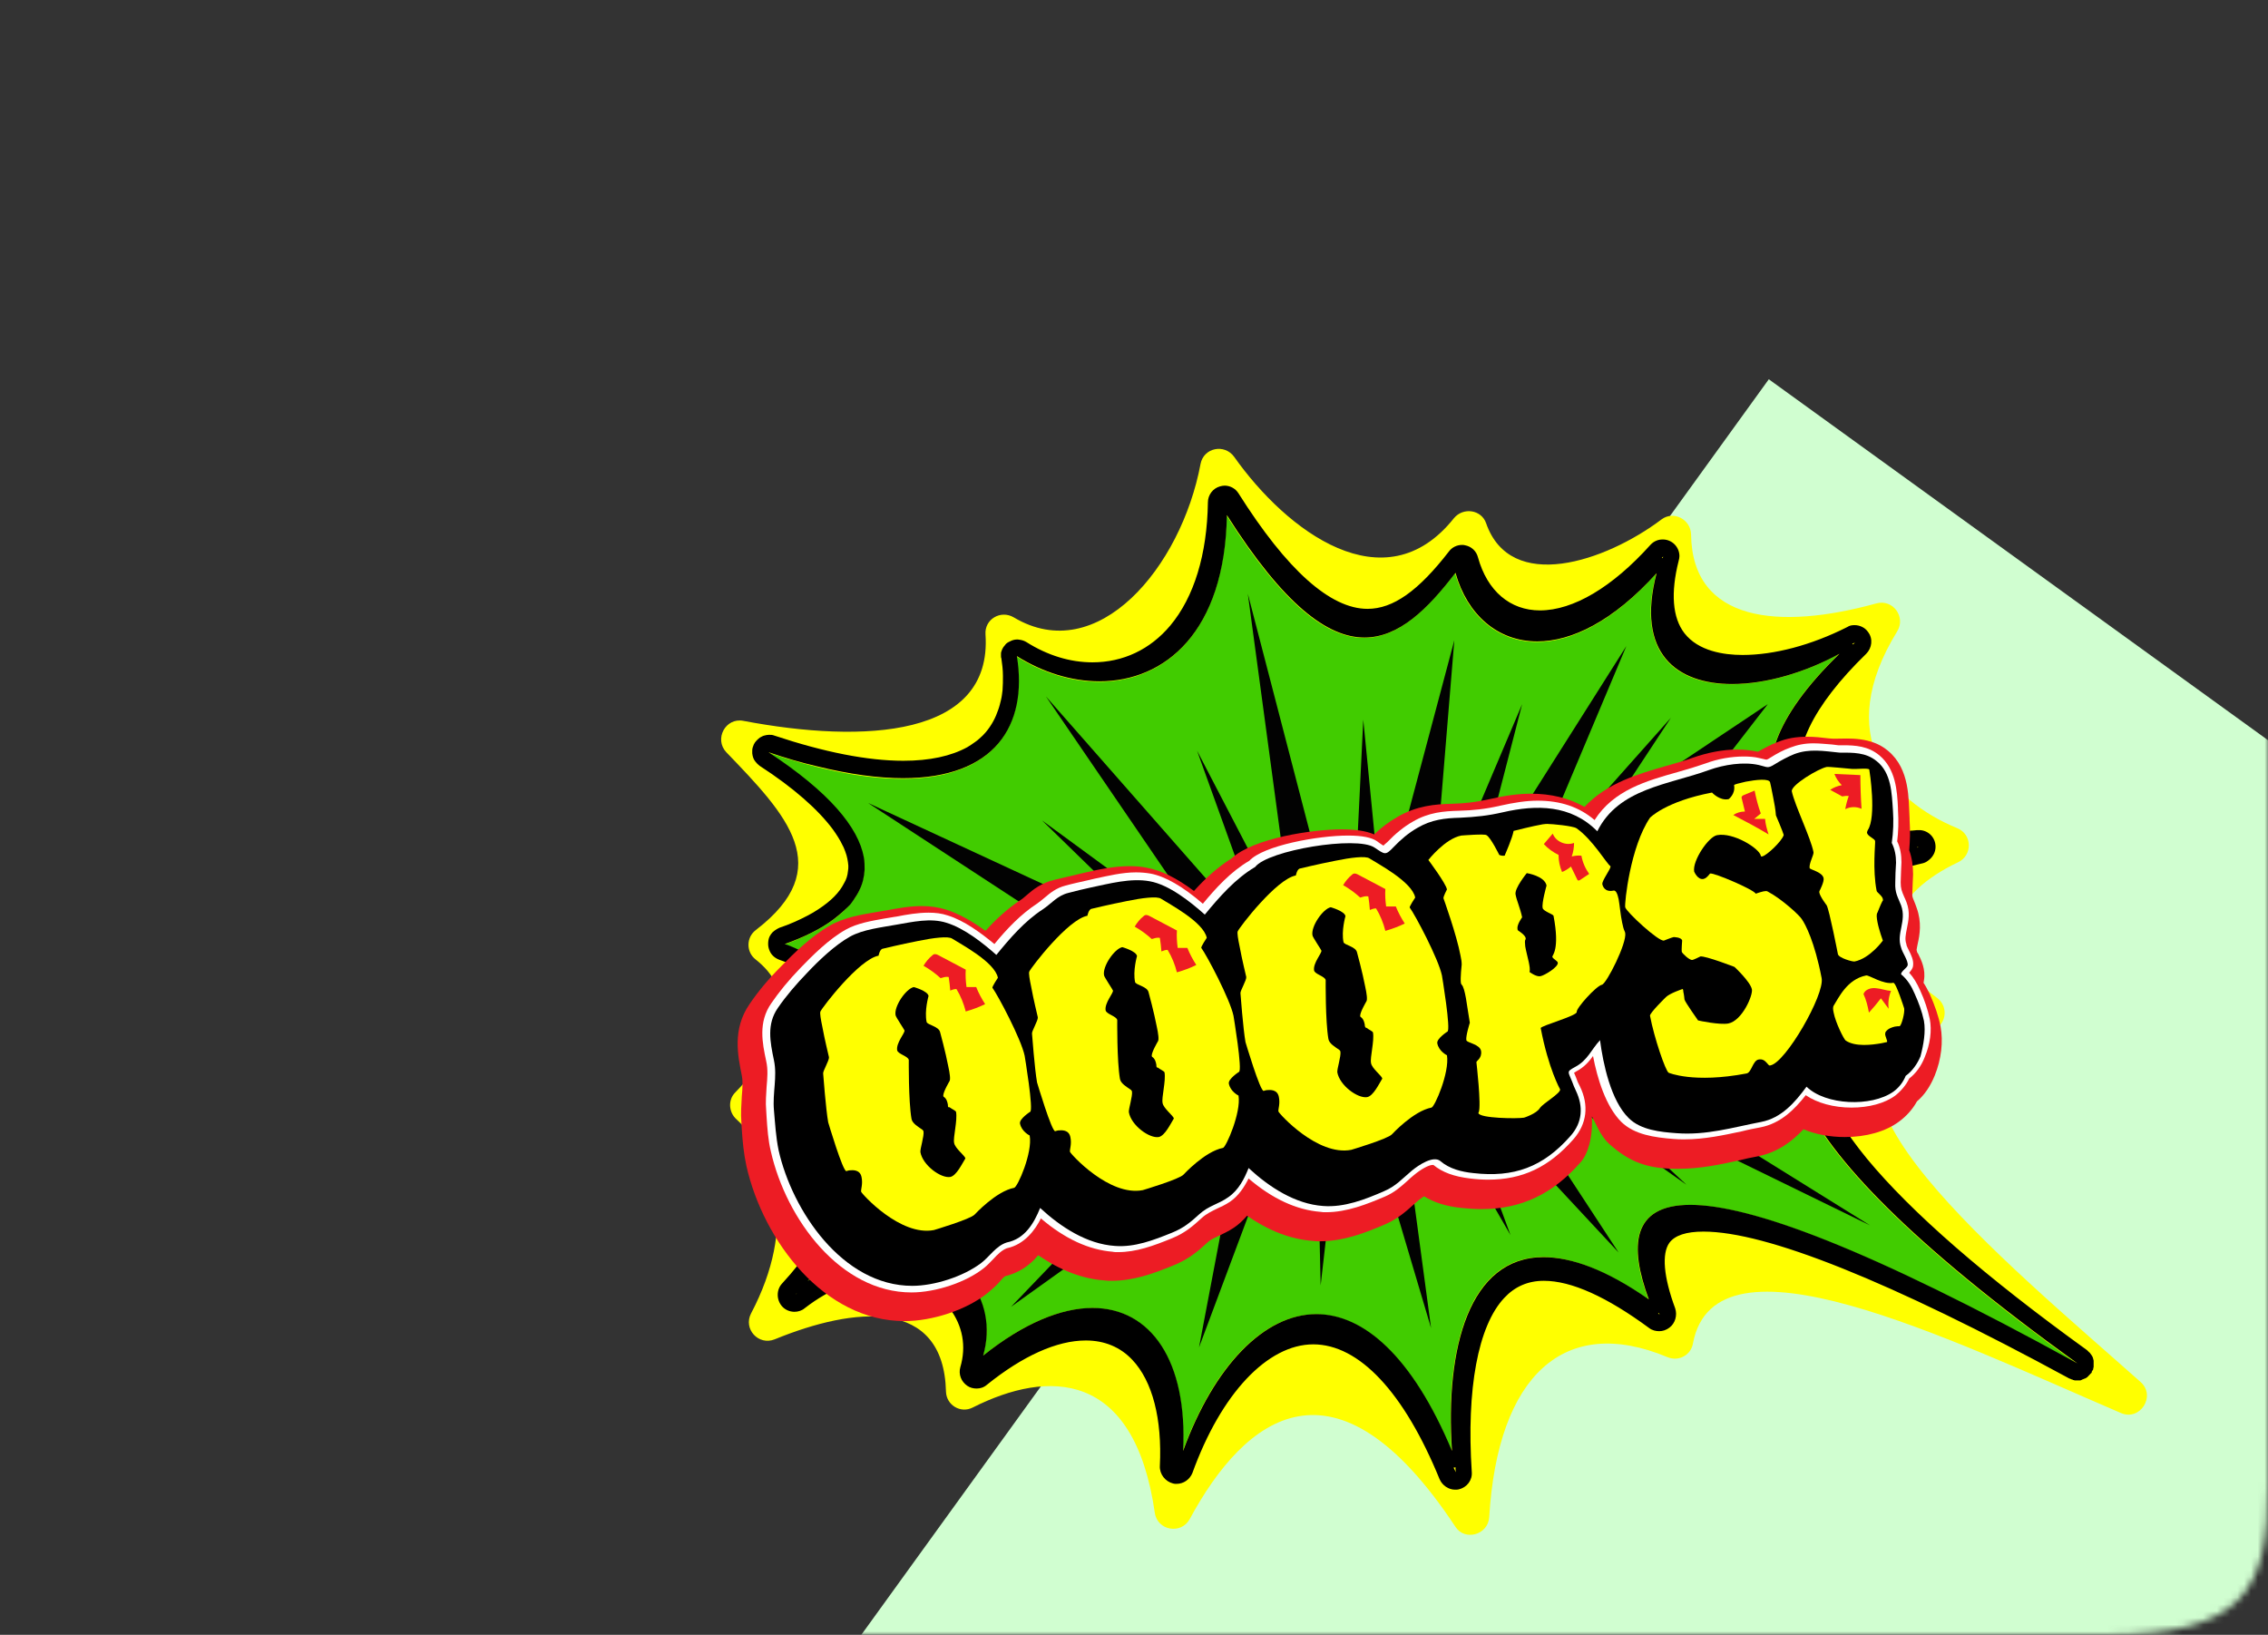 <?xml version="1.0" encoding="UTF-8"?> <svg xmlns="http://www.w3.org/2000/svg" width="333" height="240" viewBox="0 0 333 240" fill="none"><rect x="0" y="0" width="333" height="240" fill="#333333" stroke="none"/><g clip-path="url(#clip0_4388_374)"><mask id="mask0_4388_374" style="mask-type:alpha" maskUnits="userSpaceOnUse" x="0" y="0" width="333" height="240"><path d="M309 0H24C10.745 0 0 9.731 0 21.736V218.264C0 230.269 10.745 240 24 240H309C329.5 240 333 233.37 333 218.264V21.736C333 9.731 322.255 0 309 0Z" fill="white"></path></mask><g mask="url(#mask0_4388_374)"><path d="M259.705 55.679L111.525 260.663L244.569 356.838L392.749 151.855L259.705 55.679Z" fill="#D0FED0"></path></g><path d="M218.653 222.731C219.904 201.853 229.746 192.921 244.822 199.236C246.471 199.918 248.292 198.951 248.576 197.188C251.876 179.78 285.725 196.391 311.382 207.428C314.226 208.679 316.615 204.925 314.283 202.877C294.656 185.412 260.466 157.65 283.506 151.335C285.725 150.709 286.237 147.865 284.416 146.5C273.778 138.763 278.102 131.026 287.488 126.589C289.65 125.565 289.593 122.493 287.375 121.582C277.305 117.429 269.17 107.929 278.557 92.683C279.865 90.578 277.931 87.904 275.485 88.587C261.263 92.512 248.463 91.374 248.292 78.46C248.235 76.242 245.732 74.933 243.968 76.242C235.663 82.5 221.782 87.108 218.198 76.811C217.515 74.82 214.841 74.421 213.476 76.071C203.293 88.871 188.9 77.948 181.22 67.083C179.798 65.092 176.726 65.717 176.271 68.107C173.426 83.296 161.138 97.973 148.85 90.635C146.916 89.497 144.527 90.919 144.697 93.138C145.721 108.27 126.834 109.181 109.142 105.824C106.525 105.312 104.818 108.498 106.639 110.432C115.57 119.705 122.909 127.385 110.962 136.544C109.54 137.625 109.54 139.787 110.962 140.868C116.423 145.191 116.367 151.677 107.947 160.381C106.866 161.461 106.98 163.282 108.118 164.306C113.977 169.71 117.049 179.95 110.279 192.807C109.085 195.083 111.36 197.586 113.75 196.619C125.412 191.84 138.553 190.418 138.895 204.299C138.951 206.29 141.056 207.541 142.82 206.631C153.856 201.056 166.543 201.056 169.558 222.105C169.956 224.722 173.426 225.291 174.678 223.015C182.813 207.94 196.068 197.472 213.703 224.153C215.069 226.258 218.482 225.348 218.653 222.731Z" fill="#FFFF00"></path><path d="M279.013 124.654C263.482 128.068 262.003 141.607 272.3 146.272C258.077 150.14 255.631 164.704 304.954 200.203C243.685 166.411 236.232 175.001 242.035 190.759C218.995 174.83 211.77 192.124 213.135 213.003C200.733 183.307 182.245 189.394 173.654 213.06C174.735 192.807 161.48 185.241 144.3 199.065C147.77 187.061 133.605 176.48 118.529 188.199C134.344 171.189 123.877 160.949 113.978 161.234C128.883 153.724 123.877 141.323 115.173 138.649C129.167 133.643 133.206 123.858 112.783 110.489C141 119.989 151.525 110.603 149.249 96.38C161.992 104.459 179.685 100.135 180.083 75.673C196.296 101.273 205.171 95.129 213.647 84.149C216.833 95.47 229.405 99.566 243.173 84.206C238.28 103.207 256.883 103.207 269.967 96.039C249.089 116.348 265.018 126.076 279.013 124.654Z" fill="#41CC00"></path><path d="M189.526 133.984L183.211 87.165L195.101 132.903L189.526 133.984Z" fill="#020202"></path><path d="M180.024 140.982L153.57 102.24L184.518 137.454L180.024 140.982Z" fill="#020202"></path><path d="M160.455 139.446L127.459 117.885L163.185 134.439L160.455 139.446Z" fill="#020202"></path><path d="M205.34 124.768L213.532 93.991L210.915 125.792L205.34 124.768Z" fill="#020202"></path><path d="M220.359 123.972L238.791 94.845L225.422 126.589L220.359 123.972Z" fill="#020202"></path><path d="M244.82 113.22L259.555 103.378L248.689 117.429L244.82 113.22Z" fill="#020202"></path><path d="M173.653 173.806L148.451 191.84L169.898 169.483L173.653 173.806Z" fill="#020202"></path><path d="M187.876 166.183L176.043 197.813L182.358 164.59L187.876 166.183Z" fill="#020202"></path><path d="M205.225 158.56L210.118 194.969L199.65 159.698L205.225 158.56Z" fill="#020202"></path><path d="M219.164 155.659L237.653 183.876L214.67 159.186L219.164 155.659Z" fill="#020202"></path><path d="M227.127 150.368L274.573 179.893L224.34 155.374L227.127 150.368Z" fill="#020202"></path><path d="M170.41 137.397L153.002 120.444L172.572 134.78L170.41 137.397Z" fill="#020202"></path><path d="M184.405 134.212L175.758 110.205L187.534 132.846L184.405 134.212Z" fill="#020202"></path><path d="M199.025 129.035L200.163 105.653L202.439 128.921L199.025 129.035Z" fill="#020202"></path><path d="M214.441 124.711L223.487 103.378L217.684 125.849L214.441 124.711Z" fill="#020202"></path><path d="M229.803 122.834L245.333 105.369L232.477 124.882L229.803 122.834Z" fill="#020202"></path><path d="M196.749 163.737L193.905 188.711L193.336 163.623L196.749 163.737Z" fill="#020202"></path><path d="M214.783 162.372L221.78 181.316L211.711 163.851L214.783 162.372Z" fill="#020202"></path><path d="M229.062 156.683L247.608 173.92L226.957 159.3L229.062 156.683Z" fill="#020202"></path><path d="M307.171 201.284C307.228 201.227 307.228 201.17 307.285 201.113C307.342 201.056 307.342 200.942 307.342 200.885C307.342 200.828 307.399 200.772 307.399 200.658C307.399 200.601 307.399 200.487 307.399 200.43C307.399 200.373 307.399 200.316 307.399 200.203C307.399 200.146 307.399 200.032 307.399 199.975C307.399 199.918 307.399 199.804 307.399 199.748C307.399 199.691 307.342 199.577 307.342 199.52C307.342 199.463 307.285 199.406 307.285 199.292C307.228 199.236 307.228 199.122 307.171 199.065C307.114 199.008 307.114 198.951 307.057 198.894C307 198.837 306.943 198.724 306.887 198.667C306.83 198.61 306.83 198.553 306.773 198.553C306.659 198.439 306.545 198.325 306.431 198.212C291.527 187.46 280.661 178.016 274.119 170.108C267.633 162.201 266.78 157.479 267.235 154.919C267.747 152.018 270.307 149.913 274.858 148.661C275.882 148.377 276.565 147.524 276.679 146.5C276.735 145.476 276.167 144.508 275.256 144.053C271.559 142.347 269.454 139.332 269.795 136.146C270.25 131.822 274.915 128.352 282.197 126.759C282.481 126.702 282.766 126.588 282.993 126.418C283.05 126.361 283.164 126.304 283.221 126.247C283.79 125.792 284.188 125.109 284.188 124.313C284.188 123.004 283.221 121.98 281.969 121.867C281.912 121.867 281.799 121.867 281.742 121.867C281.685 121.867 281.685 121.867 281.628 121.867C281.571 121.867 281.514 121.867 281.457 121.867C280.547 121.98 279.637 121.98 278.727 121.98C271.843 121.98 266.382 119.42 264.732 115.381C262.798 110.546 266.097 103.662 274.005 95.982C274.858 95.129 275.029 93.764 274.289 92.796C273.834 92.114 273.038 91.772 272.298 91.772C271.9 91.772 271.559 91.829 271.217 92.057C265.927 94.731 260.465 96.153 255.857 96.153C253.07 96.153 249.372 95.584 247.324 92.967C245.56 90.692 245.276 87.051 246.471 82.329C246.527 82.101 246.584 81.874 246.584 81.646C246.584 80.338 245.56 79.257 244.252 79.2C244.195 79.2 244.195 79.2 244.138 79.2C244.081 79.2 244.081 79.2 244.024 79.2C243.569 79.2 243.114 79.371 242.773 79.598C242.602 79.712 242.488 79.826 242.375 79.94L242.318 79.996C236.743 86.197 230.997 89.611 226.104 89.611C221.724 89.611 218.367 86.766 217.002 81.817C216.775 80.907 216.035 80.224 215.125 80.053C214.954 79.996 214.783 79.996 214.67 79.996C213.93 79.996 213.191 80.338 212.735 80.964C208.241 86.766 204.543 89.383 200.789 89.383C195.327 89.383 188.956 83.694 181.845 72.43C181.39 71.691 180.593 71.293 179.797 71.293C179.569 71.293 179.342 71.349 179.114 71.406C178.09 71.691 177.351 72.658 177.351 73.739C177.237 81.419 175.303 87.677 171.832 91.829C168.874 95.356 164.892 97.234 160.398 97.234C157.098 97.234 153.799 96.21 150.727 94.276C150.442 94.105 150.158 93.991 149.816 93.934C149.703 93.934 149.532 93.877 149.418 93.877C149.077 93.877 148.735 93.934 148.394 94.105C148.28 94.162 148.167 94.219 148.053 94.276C147.825 94.389 147.655 94.56 147.541 94.731C147.484 94.844 147.37 94.901 147.313 95.015C147.199 95.186 147.086 95.413 147.029 95.641C146.972 95.755 146.972 95.868 146.972 95.982C146.972 96.096 146.972 96.21 146.972 96.324C146.972 96.437 146.972 96.551 147.029 96.665C147.143 97.461 147.256 98.315 147.256 99.225C147.256 99.908 147.256 100.647 147.199 101.33C147.143 101.785 147.086 102.297 146.972 102.752C146.858 103.207 146.744 103.719 146.574 104.174C146.175 105.369 145.607 106.45 144.753 107.474C144.469 107.815 144.127 108.156 143.786 108.441C143.615 108.612 143.445 108.725 143.217 108.896C142.819 109.18 142.421 109.465 142.023 109.692C139.633 111.001 136.504 111.684 132.636 111.684C127.402 111.684 121.031 110.432 113.692 107.986C113.407 107.872 113.18 107.872 112.895 107.872C112.668 107.872 112.44 107.929 112.213 107.986C111.985 108.043 111.815 108.156 111.587 108.27C111.416 108.384 111.246 108.555 111.075 108.725C110.904 108.896 110.791 109.067 110.677 109.294C110.563 109.579 110.449 109.863 110.449 110.148C110.449 110.318 110.449 110.432 110.449 110.603C110.506 111.058 110.62 111.456 110.904 111.797C111.075 112.025 111.303 112.252 111.53 112.423C116.536 115.666 120.12 118.852 122.282 121.753C122.851 122.549 123.363 123.346 123.704 124.085C123.875 124.37 123.989 124.711 124.103 124.996C124.387 125.735 124.501 126.418 124.558 127.1C124.558 127.385 124.558 127.612 124.501 127.897C124.444 128.523 124.273 129.092 123.932 129.66C123.249 131.026 121.998 132.277 120.177 133.472C119.665 133.813 119.096 134.155 118.527 134.439C117.333 135.065 115.967 135.691 114.431 136.203C114.204 136.316 113.976 136.43 113.749 136.601C113.635 136.658 113.578 136.772 113.464 136.828C113.294 136.999 113.123 137.227 113.009 137.454C112.839 137.796 112.782 138.194 112.782 138.592C112.782 138.99 112.895 139.388 113.066 139.73C113.351 140.299 113.863 140.697 114.488 140.924C115.171 141.152 115.797 141.38 116.423 141.721C116.65 141.835 116.821 141.948 116.991 142.062C118.129 142.802 119.096 143.769 119.779 144.85C119.893 145.02 120.007 145.191 120.12 145.419C120.348 145.817 120.519 146.158 120.632 146.613C120.689 146.841 120.746 147.012 120.803 147.239C120.917 147.637 120.974 148.036 121.031 148.491C121.031 148.718 121.087 149.003 121.031 149.23C121.031 149.515 120.974 149.799 120.974 150.084C120.917 150.652 120.746 151.278 120.519 151.847C120.462 152.018 120.405 152.188 120.291 152.359C120.177 152.644 120.007 152.985 119.779 153.269C119.608 153.497 119.438 153.781 119.267 154.009C119.21 154.123 119.096 154.18 119.039 154.293C118.527 154.919 117.959 155.545 117.276 156.114C116.878 156.455 116.423 156.796 115.911 157.138C115.285 157.593 114.602 158.048 113.863 158.446C113.521 158.617 113.18 158.788 112.839 158.958C112.554 159.072 112.383 159.243 112.156 159.47C111.871 159.755 111.644 160.153 111.587 160.551C111.53 160.836 111.473 161.12 111.53 161.348C111.53 161.461 111.587 161.632 111.587 161.746C111.644 161.86 111.644 162.03 111.701 162.144C111.871 162.542 112.099 162.827 112.44 163.111C112.839 163.452 113.407 163.623 113.919 163.623H113.976C114.09 163.623 114.147 163.623 114.261 163.623C117.788 163.623 120.746 165.557 122.111 168.629C124.33 173.806 121.713 180.974 114.83 188.427C113.976 189.337 113.976 190.816 114.83 191.783C115.285 192.295 115.967 192.58 116.65 192.58C117.162 192.58 117.731 192.409 118.129 192.068C121.941 189.109 125.98 187.573 129.791 187.573C133.774 187.573 137.301 189.223 139.463 192.124C141.34 194.628 141.909 197.643 140.999 200.715C140.714 201.739 141.112 202.82 142.023 203.445C142.421 203.73 142.933 203.844 143.388 203.844C143.957 203.844 144.469 203.673 144.924 203.275C150.158 199.065 155.164 196.789 159.431 196.789C162.161 196.789 164.494 197.756 166.257 199.634C169.215 202.763 170.638 208.281 170.296 215.221C170.239 216.416 171.093 217.497 172.231 217.781C172.401 217.838 172.572 217.838 172.743 217.838C173.767 217.838 174.677 217.212 175.075 216.245C179.285 204.583 186.111 197.358 192.824 197.358C199.537 197.358 206.136 204.356 211.37 217.156C211.768 218.066 212.679 218.692 213.646 218.692C213.816 218.692 214.044 218.692 214.215 218.635C215.409 218.35 216.206 217.269 216.092 216.075C215.295 203.957 217.002 194.628 220.871 190.532C222.407 188.882 224.341 188.028 226.673 188.028C230.712 188.028 235.889 190.361 242.147 194.969C242.602 195.31 243.114 195.424 243.626 195.424C244.138 195.424 244.65 195.253 245.105 194.912C245.959 194.286 246.3 193.092 245.959 192.068C244.252 187.46 243.967 184.046 245.105 182.453C245.902 181.372 247.551 180.804 250.111 180.804C259.327 180.804 277.418 188.028 303.815 202.364C303.871 202.364 303.928 202.421 303.985 202.421C304.042 202.421 304.042 202.478 304.099 202.478C304.156 202.478 304.213 202.535 304.27 202.535C304.327 202.535 304.327 202.535 304.383 202.592C304.44 202.592 304.497 202.592 304.611 202.649C304.668 202.649 304.668 202.649 304.725 202.649C304.839 202.649 304.952 202.649 305.009 202.649C305.066 202.649 305.066 202.649 305.123 202.649C305.18 202.649 305.237 202.649 305.294 202.649C305.351 202.649 305.407 202.649 305.407 202.649C305.464 202.649 305.521 202.649 305.578 202.592C305.635 202.592 305.635 202.592 305.692 202.535C305.749 202.535 305.806 202.478 305.863 202.478C305.919 202.478 305.919 202.421 305.976 202.421C306.033 202.421 306.09 202.364 306.147 202.364C306.204 202.364 306.204 202.308 306.261 202.308C306.318 202.251 306.375 202.251 306.431 202.194C306.488 202.194 306.488 202.137 306.545 202.08C306.602 202.023 306.659 202.023 306.659 201.966C306.716 201.909 306.716 201.909 306.773 201.852C306.83 201.796 306.83 201.796 306.887 201.739C306.943 201.682 306.943 201.625 307 201.625C307.057 201.568 307.057 201.568 307.114 201.511C307.114 201.397 307.114 201.34 307.171 201.284ZM281.742 124.37C281.628 124.37 281.571 124.427 281.457 124.427V124.37C281.571 124.37 281.685 124.37 281.742 124.37ZM272.355 94.332C272.241 94.446 272.184 94.503 272.071 94.617C272.071 94.56 272.014 94.56 271.957 94.503C272.127 94.446 272.241 94.389 272.355 94.332ZM244.195 81.703C244.195 81.76 244.138 81.817 244.138 81.931C244.081 81.931 244.081 81.931 244.024 81.874C244.081 81.817 244.138 81.76 244.195 81.703ZM119.665 141.038C119.267 140.697 118.812 140.356 118.3 140.014C117.845 139.73 117.333 139.445 116.821 139.218C116.309 138.99 115.797 138.763 115.228 138.592C118.072 137.568 120.519 136.373 122.396 134.951C122.851 134.61 123.249 134.268 123.647 133.927C123.875 133.7 124.159 133.472 124.387 133.244C124.501 133.131 124.615 133.017 124.728 132.903C124.956 132.676 125.127 132.391 125.297 132.164C125.639 131.652 125.98 131.14 126.207 130.628C126.663 129.717 126.89 128.693 126.947 127.669C126.947 127.1 126.947 126.475 126.833 125.849C126.037 121.468 121.77 116.292 112.839 110.432C115.342 111.285 117.674 111.968 119.893 112.48C124.728 113.675 128.995 114.244 132.579 114.244C146.005 114.244 150.954 106.564 149.304 96.324C153.116 98.713 157.326 100.021 161.422 100.021C171.036 100.021 179.854 92.796 180.138 75.616C188.501 88.814 194.929 93.593 200.334 93.593C205.397 93.593 209.607 89.44 213.703 84.093C215.409 90.18 219.847 94.162 225.706 94.162C230.769 94.162 236.856 91.204 243.228 84.149C240.156 95.925 246.186 100.42 254.321 100.42C259.327 100.42 265.073 98.713 270.079 95.982C250.453 114.983 263.139 124.711 276.337 124.711C277.247 124.711 278.158 124.654 279.068 124.597C263.537 128.011 262.058 141.55 272.355 146.215C258.133 150.084 255.687 164.647 305.009 200.146C274.119 183.136 256.938 176.878 248.177 176.878C239.587 176.878 239.189 182.908 242.09 190.759C235.832 186.379 230.712 184.558 226.616 184.558C215.751 184.558 212.167 197.87 213.191 213.003C207.331 199.008 200.163 192.921 193.279 192.921C185.599 192.921 178.261 200.544 173.71 213.003C174.392 199.804 168.988 192.011 160.398 192.011C155.847 192.011 150.328 194.229 144.355 199.008C146.744 190.645 140.714 183.079 131.726 183.022C127.743 183.022 123.192 184.501 118.584 188.085C134.172 171.303 124.216 161.12 114.488 161.12H114.431C114.318 161.12 114.204 161.12 114.033 161.12C121.031 157.593 123.647 152.985 123.534 148.832C123.477 146.044 122.225 143.484 120.234 141.55C120.063 141.436 119.836 141.209 119.665 141.038ZM116.764 190.076C116.821 190.02 116.878 189.963 116.935 189.906C116.935 189.906 116.935 189.906 116.991 189.906C116.878 189.963 116.821 190.02 116.764 190.076ZM135.879 186.208C137.016 186.606 138.04 187.232 138.951 187.972C138.04 187.289 136.959 186.663 135.879 186.208ZM213.418 215.449C213.532 215.449 213.589 215.449 213.703 215.392C213.703 215.62 213.703 215.904 213.759 216.132C213.646 215.904 213.532 215.676 213.418 215.449ZM243.455 192.807C243.512 192.807 243.512 192.75 243.569 192.75C243.626 192.864 243.626 192.921 243.683 193.035C243.626 192.921 243.512 192.864 243.455 192.807Z" fill="black"></path><path d="M132.807 193.945C121.031 193.945 112.099 182.226 109.596 171.19C109.198 169.369 109.027 167.549 108.914 165.785L108.857 164.818C108.743 163.396 108.857 162.144 108.914 160.95C109.027 159.755 109.084 158.731 108.914 157.878C108.345 155.033 107.491 151.108 110.051 147.41C111.246 145.647 112.725 143.826 114.716 141.835C116.48 140.015 119.154 137.398 121.884 135.862C123.989 134.667 126.492 134.269 128.483 133.927C128.938 133.871 129.394 133.757 129.792 133.7L130.19 133.643C131.726 133.359 133.49 133.017 135.31 133.017C136.618 133.017 137.756 133.188 138.894 133.529C140.658 134.098 142.592 135.122 144.697 136.658C146.119 135.065 147.882 133.415 149.874 132.107C150.158 131.936 150.386 131.709 150.727 131.424C151.637 130.628 152.889 129.604 154.88 129.149C155.904 128.921 156.985 128.637 158.236 128.352C158.521 128.295 159.203 128.125 159.203 128.125C161.194 127.67 163.47 127.158 165.802 127.158C166.713 127.158 167.566 127.215 168.362 127.385C170.524 127.783 172.8 128.921 175.303 130.799C176.839 129.092 178.659 127.385 180.821 126.02C184.064 123.005 192.825 121.753 196.978 121.753C199.026 121.753 200.562 121.981 201.756 122.493C202.837 121.469 203.975 120.615 205.17 119.933C208.014 118.283 210.688 118.055 213.191 117.999C215.125 117.942 216.661 117.771 218.709 117.316C220.928 116.804 222.919 116.519 224.796 116.519C227.698 116.519 230.314 117.145 232.647 118.454C235.946 114.927 240.554 113.618 244.707 112.423C246.073 112.025 247.381 111.684 248.576 111.229C250.681 110.489 252.956 110.034 255.061 110.034C256.085 110.034 256.995 110.148 257.906 110.319C257.962 110.319 258.019 110.319 258.076 110.375C259.1 109.807 260.01 109.295 260.978 108.953C262.343 108.384 263.708 108.157 265.358 108.157C266.439 108.157 267.463 108.271 268.373 108.384C268.373 108.384 268.885 108.441 269.113 108.441H269.682C271.274 108.441 274.688 108.1 277.191 110.205C280.49 112.935 280.206 117.43 280.377 120.16V120.388C280.49 122.038 280.434 123.46 280.32 124.825C280.718 125.906 280.889 127.101 280.889 128.352C280.889 128.807 280.832 129.263 280.832 129.661C280.832 130.23 280.775 130.742 280.775 131.254C280.775 131.652 280.775 131.652 281.059 132.335C281.173 132.619 281.287 132.903 281.401 133.245C282.197 135.407 281.856 137.284 281.571 138.535C281.514 138.877 281.401 139.332 281.401 139.446L281.458 139.673V139.73C281.514 139.844 281.571 139.958 281.628 140.015C282.083 140.925 282.766 142.29 282.482 143.94C282.482 144.054 282.425 144.167 282.425 144.281C282.766 144.793 283.05 145.362 283.335 145.931C284.074 147.581 284.643 149.231 284.928 150.71C285.326 152.928 285.042 155.488 284.074 157.878C283.449 159.414 282.595 160.722 281.458 161.689C280.832 162.827 279.922 163.851 278.841 164.647C276.85 166.127 274.005 166.923 270.876 166.923C268.658 166.923 266.553 166.525 264.789 165.785C263.196 167.492 261.034 169.199 258.019 169.767C257.109 169.938 256.256 170.109 255.402 170.336C252.558 170.962 249.657 171.588 246.357 171.588C245.788 171.588 245.162 171.588 244.594 171.531C241.237 171.303 238.905 170.279 236.288 167.947C234.866 166.695 234.126 164.42 233.728 163.908C233.898 167.037 233.102 169.483 232.078 170.621C227.982 175.286 223.374 177.504 217.514 177.504C216.604 177.504 215.637 177.447 214.613 177.334C212.338 177.106 210.574 176.537 209.095 175.627C208.867 175.741 208.64 175.968 208.355 176.139C208.071 176.367 207.786 176.651 207.502 176.879L207.445 176.935C206.421 177.846 205.226 178.927 203.406 179.723C200.618 180.918 197.376 182.226 193.792 182.226C193.45 182.226 193.109 182.226 192.768 182.169C189.525 181.942 186.282 180.69 183.097 178.471C182.528 179.154 181.845 179.78 181.162 180.235C180.309 180.804 179.513 181.145 178.83 181.487C178.09 181.828 177.635 182.055 177.294 182.397C175.929 183.648 174.506 184.9 172.174 185.81C169.273 187.005 166.371 188.029 163.186 188.029C162.844 188.029 162.503 188.029 162.162 187.972C158.919 187.744 155.676 186.493 152.434 184.274C151.125 185.867 149.475 186.891 147.598 187.346C147.37 187.46 146.972 187.915 146.688 188.256C146.233 188.768 145.664 189.28 145.038 189.792C141.966 192.295 136.903 193.945 132.807 193.945Z" fill="#ED1C24"></path><path d="M133.83 189.736C123.42 189.736 115.455 179.04 113.18 169.028C112.782 167.378 112.668 165.672 112.554 163.965C112.554 163.624 112.497 163.339 112.497 162.998C112.383 161.803 112.497 160.665 112.554 159.584C112.668 158.276 112.782 157.024 112.497 155.773C111.928 153.099 111.302 150.084 113.237 147.296C114.374 145.647 115.74 143.94 117.617 142.006C119.267 140.299 121.713 137.853 124.159 136.488C125.866 135.52 128.028 135.179 129.905 134.838C130.36 134.781 130.872 134.667 131.27 134.61L131.669 134.553C133.091 134.269 134.741 133.984 136.334 133.984C137.358 133.984 138.268 134.098 139.121 134.383C141.567 135.122 144.07 137 146.005 138.592C147.825 136.374 149.873 134.212 152.319 132.619C152.718 132.335 153.059 132.05 153.4 131.766C154.197 131.083 155.107 130.344 156.472 130.002C157.496 129.718 158.577 129.49 159.829 129.206C160.17 129.149 160.454 129.035 160.796 128.978C162.673 128.58 164.778 128.068 166.769 128.068C167.509 128.068 168.191 128.125 168.874 128.239C171.093 128.637 173.71 130.173 176.611 132.676C178.488 130.4 180.707 127.954 183.438 126.361C185.486 124.143 193.45 122.664 197.944 122.664C199.992 122.664 201.414 122.948 202.211 123.517L202.438 123.688C202.666 123.858 202.95 124.029 203.121 124.143C203.235 124.029 203.406 123.858 203.69 123.631C204.885 122.379 206.136 121.355 207.445 120.616C209.777 119.25 211.996 119.08 214.214 119.023C216.262 118.966 218.026 118.795 220.245 118.283C222.293 117.828 224.056 117.544 225.763 117.544C229.119 117.544 231.85 118.454 234.126 120.388C236.913 116.008 241.692 114.642 246.357 113.334C247.779 112.936 249.087 112.537 250.396 112.082C252.216 111.4 254.207 111.058 256.028 111.058C256.824 111.058 257.621 111.115 258.303 111.286C258.588 111.343 258.815 111.4 259.043 111.456C259.157 111.513 259.327 111.513 259.384 111.513C259.384 111.513 259.498 111.513 259.839 111.286C260.92 110.603 261.887 110.091 262.854 109.75C263.878 109.352 264.959 109.124 266.268 109.124C267.178 109.124 268.145 109.238 268.998 109.295C269.283 109.352 269.624 109.352 269.909 109.408H270.591C272.412 109.408 274.289 109.522 275.939 110.888C278.328 112.879 278.556 116.064 278.67 118.624V118.852C278.783 120.616 278.726 122.152 278.556 123.517C279.011 124.427 279.182 125.508 279.182 126.589C279.182 126.987 279.125 127.442 279.125 127.84C279.125 128.409 279.068 128.978 279.068 129.547C279.068 130.457 279.238 130.856 279.58 131.652C279.694 131.88 279.807 132.164 279.921 132.448C280.49 133.928 280.206 135.179 279.978 136.317C279.807 137.227 279.637 137.91 279.921 138.649V138.706V138.763C279.978 138.934 280.149 139.275 280.262 139.503C280.604 140.185 281.002 140.982 280.888 141.778C280.831 142.233 280.547 142.518 280.319 142.802C280.945 143.485 281.457 144.338 281.912 145.362C282.595 146.841 283.05 148.264 283.334 149.572C283.676 151.279 283.391 153.327 282.595 155.204C282.083 156.512 281.286 157.593 280.319 158.333C279.864 159.3 279.125 160.153 278.271 160.836C276.735 161.974 274.403 162.6 271.843 162.6C269.226 162.6 266.78 161.917 265.13 160.779C263.48 162.884 261.432 164.932 258.474 165.501C257.564 165.672 256.654 165.842 255.8 166.07C253.126 166.639 250.282 167.264 247.324 167.264C246.812 167.264 246.243 167.264 245.731 167.208C242.886 166.98 239.985 166.582 238.051 164.704C235.775 162.429 234.524 158.333 233.898 155.033C233.272 155.887 232.59 156.683 231.395 157.309C231.338 157.366 231.224 157.423 231.11 157.48C231.167 157.65 231.281 157.878 231.395 158.162C231.566 158.674 231.736 159.072 231.964 159.471C233.329 162.258 232.988 164.989 231.054 167.208C227.413 171.36 223.544 173.181 218.481 173.181C217.685 173.181 216.774 173.124 215.864 173.01C213.475 172.726 211.768 172.1 210.46 171.019C210.46 171.019 210.403 171.019 210.346 171.019C209.777 171.019 208.639 171.645 207.615 172.498C207.274 172.783 206.933 173.067 206.648 173.352C205.681 174.205 204.771 175.058 203.292 175.684C200.732 176.765 197.774 177.96 194.702 177.96C194.417 177.96 194.133 177.96 193.848 177.903C190.378 177.618 186.851 176.025 183.324 173.01C182.698 174.262 181.845 175.57 180.593 176.424C179.91 176.879 179.285 177.163 178.659 177.448C177.862 177.846 177.123 178.187 176.44 178.813C175.189 179.951 174.051 180.975 172.117 181.771C169.329 182.909 166.826 183.819 164.152 183.819C163.868 183.819 163.583 183.819 163.356 183.762C159.886 183.478 156.358 181.885 152.831 178.87C152.035 180.463 150.499 182.681 147.825 183.25C147.086 183.535 146.46 184.16 145.834 184.843C145.379 185.298 144.981 185.753 144.469 186.152C141.852 188.256 137.358 189.736 133.83 189.736Z" fill="white"></path><path d="M282.482 149.856C282.197 148.491 281.685 147.126 281.116 145.874C280.661 144.793 280.036 143.769 279.125 143.03C279.125 142.575 279.979 142.12 280.092 141.721C280.206 141.039 279.296 139.844 279.125 139.104C278.386 137 279.979 135.236 279.125 132.904C278.613 131.595 278.215 131.083 278.272 129.604C278.272 128.637 278.329 127.613 278.386 126.646C278.386 125.622 278.215 124.655 277.76 123.744C277.988 122.152 278.044 120.559 277.931 118.966C277.76 116.463 277.703 113.448 275.541 111.741C273.948 110.432 272.071 110.489 270.08 110.489C267.804 110.262 265.643 109.864 263.424 110.717C262.457 111.115 261.49 111.627 260.58 112.196C259.499 112.879 259.499 112.594 258.247 112.31C255.972 111.798 253.127 112.253 250.908 113.049C244.992 115.211 237.653 115.723 234.524 122.038C230.656 118.112 225.593 118.112 220.644 119.25C218.425 119.762 216.661 119.933 214.386 120.047C212.11 120.104 210.176 120.331 208.128 121.526C206.82 122.265 205.625 123.289 204.601 124.37C203.406 125.622 203.349 125.451 201.813 124.427C199.196 122.664 186.169 124.825 184.292 127.272C181.39 128.978 179.058 131.652 176.896 134.269C174.791 132.392 171.662 129.888 168.818 129.376C166.03 128.864 162.901 129.718 160.171 130.287C159.09 130.514 157.952 130.799 156.871 131.083C155.221 131.481 154.368 132.676 153.06 133.529C150.443 135.236 148.281 137.739 146.29 140.185C144.299 138.422 141.568 136.26 138.951 135.464C136.619 134.724 133.945 135.35 131.612 135.748C129.451 136.146 126.72 136.431 124.786 137.512C122.567 138.763 120.235 140.982 118.471 142.859C116.935 144.452 115.456 146.159 114.204 147.979C112.555 150.368 113.067 152.928 113.636 155.659C114.148 158.105 113.408 160.438 113.636 162.998C113.806 164.932 113.92 166.923 114.318 168.857C116.309 177.732 123.705 188.768 133.945 188.768C137.188 188.768 141.454 187.403 144.071 185.412C145.323 184.445 146.233 182.909 147.826 182.397C150.443 181.885 151.808 179.609 152.718 177.334C155.733 180.121 159.545 182.624 163.698 182.909C166.599 183.136 169.387 182.056 172.06 180.975C173.767 180.292 174.791 179.439 176.1 178.244C177.465 176.992 178.944 176.765 180.366 175.741C181.845 174.717 182.699 173.067 183.324 171.474C186.34 174.262 190.151 176.765 194.304 177.049C197.376 177.277 200.448 176.082 203.179 174.888C204.942 174.148 205.852 173.067 207.275 171.872C208.299 171.019 210.46 169.597 211.484 170.45C212.793 171.588 214.613 172.043 216.32 172.214C222.236 172.896 226.56 171.36 230.599 166.752C232.363 164.761 232.476 162.429 231.396 160.153C231.168 159.698 230.997 159.243 230.827 158.788C230.258 157.309 229.916 157.366 231.282 156.626C233.102 155.659 233.614 154.123 234.923 152.701C235.378 156.171 236.516 161.576 239.132 164.136C240.896 165.899 243.797 166.184 246.13 166.354C250.567 166.696 254.436 165.501 258.588 164.704C261.547 164.136 263.538 161.86 265.244 159.528C268.032 162.258 274.745 162.543 277.988 160.267C278.784 159.698 279.41 158.902 279.808 157.935C280.775 157.252 281.515 156.171 281.97 155.09C282.425 153.384 282.766 151.449 282.482 149.856Z" fill="black"></path><path d="M148.906 174.376C146.233 174.888 143.104 178.301 143.104 178.301C142.478 178.984 137.13 180.577 137.13 180.577C132.181 181.544 126.492 175.229 126.435 174.945C126.378 174.603 126.72 173.807 126.492 172.783C126.265 171.702 125.241 171.759 124.672 171.816C124.387 171.873 124.274 171.929 124.274 171.929C123.762 172.043 121.6 164.761 121.6 164.761C121.258 162.884 120.86 157.593 120.86 157.593C120.803 157.252 121.77 155.659 121.714 155.204C121.657 154.92 121.088 152.644 120.746 150.767C120.519 149.686 120.348 148.719 120.462 148.491C120.746 147.865 126.151 140.811 128.995 140.299C128.995 140.299 129.166 139.332 129.621 139.275C129.621 139.275 132.181 138.649 134.798 138.137C137.017 137.682 139.235 137.398 139.804 137.796C140.942 138.536 146.062 141.209 146.517 143.542C146.517 143.542 145.607 144.907 145.721 145.021C146.517 146.102 149.93 152.53 150.442 154.977C150.442 154.977 151.808 163.112 151.239 163.225C151.239 163.225 149.646 164.249 149.76 164.932C149.987 166.127 151.182 166.696 151.182 166.696C151.637 169.199 149.418 174.262 148.906 174.376ZM139.178 162.315V162.201C139.122 161.86 139.008 161.291 138.553 161.007C138.496 160.95 138.496 160.836 138.496 160.836C138.496 160.267 139.406 158.731 139.406 158.731C139.577 158.504 139.463 157.593 139.235 156.569C138.837 154.465 138.041 151.563 138.041 151.563C137.87 150.653 136.163 150.482 136.05 150.027C135.708 148.377 136.334 146.216 136.334 146.216C136.22 145.476 134.172 144.907 134.172 144.907C133.034 145.135 131.214 147.752 131.498 149.06C131.555 149.345 132.75 151.108 132.807 151.279C132.864 151.677 131.555 153.099 131.726 154.18C131.84 154.749 133.319 155.033 133.433 155.602C133.433 155.602 133.376 161.633 133.831 164.249C133.945 164.932 134.855 165.444 135.424 165.842C135.481 165.899 135.538 165.956 135.594 166.07C135.708 166.809 135.082 168.63 135.139 169.142C135.481 171.076 138.154 173.01 139.52 172.783C140.43 172.612 141.283 170.792 141.682 170.166C141.682 170.166 141.738 170.109 141.738 170.052C141.682 169.654 140.202 168.573 140.089 167.777C139.918 166.98 140.601 164.534 140.373 163.225C140.316 163.055 139.69 162.77 139.406 162.543C139.235 162.6 139.178 162.486 139.178 162.315Z" fill="#FFFF00"></path><path d="M179.571 168.516C176.897 169.028 173.768 172.441 173.768 172.441C173.142 173.124 167.795 174.717 167.795 174.717C162.845 175.684 157.156 169.369 157.099 169.085C157.043 168.743 157.384 167.947 157.156 166.923C156.929 165.842 155.905 165.899 155.336 165.956C155.051 166.013 154.938 166.07 154.938 166.07C154.426 166.183 152.264 158.902 152.264 158.902C151.923 157.024 151.524 151.734 151.524 151.734C151.467 151.392 152.435 149.799 152.378 149.344C152.321 149.06 151.752 146.784 151.411 144.907C151.183 143.826 151.012 142.859 151.126 142.631C151.411 142.006 156.815 134.951 159.659 134.439C159.659 134.439 159.83 133.472 160.285 133.415C160.285 133.415 162.845 132.79 165.462 132.278C167.681 131.822 169.899 131.538 170.468 131.936C171.606 132.676 176.726 135.35 177.181 137.682C177.181 137.682 176.271 139.047 176.385 139.161C177.181 140.242 180.595 146.67 181.107 149.117C181.107 149.117 182.472 157.252 181.903 157.366C181.903 157.366 180.31 158.39 180.424 159.072C180.651 160.267 181.846 160.836 181.846 160.836C182.244 163.339 180.026 168.402 179.571 168.516ZM169.786 156.455V156.342C169.729 156 169.615 155.431 169.16 155.147C169.103 155.09 169.103 154.976 169.103 154.976C169.103 154.407 170.013 152.871 170.013 152.871C170.184 152.644 170.07 151.734 169.843 150.71C169.444 148.605 168.648 145.703 168.648 145.703C168.477 144.793 166.771 144.622 166.657 144.167C166.315 142.518 166.941 140.356 166.941 140.356C166.827 139.616 164.779 139.047 164.779 139.047C163.642 139.275 161.821 141.892 162.106 143.2C162.163 143.485 163.357 145.248 163.414 145.419C163.471 145.817 162.163 147.239 162.333 148.32C162.447 148.889 163.926 149.174 164.04 149.742C164.04 149.742 163.983 155.773 164.438 158.39C164.552 159.072 165.462 159.584 166.031 159.982C166.088 160.039 166.145 160.096 166.202 160.21C166.315 160.95 165.69 162.77 165.747 163.282C166.088 165.216 168.762 167.15 170.127 166.923C171.037 166.752 171.891 164.932 172.289 164.306C172.289 164.306 172.346 164.249 172.346 164.192C172.289 163.794 170.81 162.713 170.696 161.917C170.525 161.12 171.208 158.674 170.98 157.422C170.923 157.252 170.298 156.967 170.013 156.74C169.843 156.74 169.786 156.626 169.786 156.455Z" fill="#FFFF00"></path><path d="M210.176 162.599C207.502 163.111 204.373 166.525 204.373 166.525C203.748 167.207 198.4 168.8 198.4 168.8C193.451 169.767 187.762 163.453 187.705 163.168C187.648 162.827 187.989 162.03 187.762 161.006C187.534 159.925 186.51 159.982 185.941 160.039C185.657 160.096 185.543 160.153 185.543 160.153C185.031 160.267 182.869 152.985 182.869 152.985C182.528 151.108 182.13 145.817 182.13 145.817C182.073 145.476 183.04 143.883 182.983 143.428C182.926 143.143 182.357 140.868 182.016 138.99C181.788 137.909 181.618 136.942 181.732 136.715C182.016 136.089 187.42 129.035 190.265 128.523C190.265 128.523 190.436 127.556 190.891 127.499C190.891 127.499 193.451 126.873 196.068 126.361C198.286 125.906 200.505 125.621 201.074 126.02C202.212 126.759 207.332 129.433 207.787 131.765C207.787 131.765 206.876 133.131 206.99 133.245C207.787 134.325 211.2 140.754 211.712 143.2C211.712 143.2 213.077 151.335 212.508 151.449C212.508 151.449 210.916 152.473 211.029 153.156C211.257 154.35 212.452 154.919 212.452 154.919C212.85 157.479 210.631 162.542 210.176 162.599ZM200.391 150.596V150.482C200.334 150.141 200.22 149.572 199.765 149.287C199.708 149.23 199.708 149.117 199.708 149.117C199.708 148.548 200.619 147.012 200.619 147.012C200.789 146.784 200.676 145.874 200.448 144.85C200.05 142.745 199.253 139.844 199.253 139.844C199.083 138.933 197.376 138.763 197.262 138.308C196.921 136.658 197.547 134.496 197.547 134.496C197.433 133.757 195.385 133.188 195.385 133.188C194.247 133.415 192.427 136.032 192.711 137.341C192.768 137.625 193.963 139.389 194.02 139.559C194.076 139.957 192.768 141.38 192.939 142.461C193.052 143.029 194.532 143.314 194.645 143.883C194.645 143.883 194.588 149.913 195.044 152.53C195.157 153.213 196.068 153.725 196.636 154.123C196.693 154.18 196.75 154.237 196.807 154.35C196.921 155.09 196.295 156.91 196.352 157.422C196.693 159.357 199.367 161.291 200.732 161.063C201.643 160.893 202.496 159.072 202.894 158.446C202.894 158.446 202.951 158.389 202.951 158.333C202.894 157.934 201.415 156.853 201.301 156.057C201.131 155.261 201.813 152.814 201.586 151.563C201.529 151.392 200.903 151.108 200.619 150.88C200.448 150.88 200.448 150.766 200.391 150.596Z" fill="#FFFF00"></path><path d="M238.62 136.942C238.905 138.421 235.89 144.395 235.207 144.565C234.354 144.736 231.395 148.036 231.509 148.548C231.623 149.117 226.162 150.596 226.218 150.937C227.356 156.91 229.063 159.925 229.063 159.925C229.177 160.494 226.56 161.973 226.105 162.656C225.593 163.509 223.772 164.078 223.772 164.078C222.862 164.249 217.23 164.192 217.059 163.396L217.116 163.282C217.514 162.315 216.775 155.943 216.775 155.943C216.718 155.773 217.628 155.374 217.458 154.293C217.287 153.269 215.353 153.099 215.296 152.701C215.182 152.132 215.808 150.141 215.808 150.141C215.694 149.572 215.466 147.865 215.239 146.557C215.068 145.589 214.841 144.736 214.613 144.565C214.556 144.509 214.556 144.452 214.499 144.338C214.386 143.598 214.613 141.607 214.613 141.607C214.613 141.209 214.556 140.811 214.442 140.299C213.874 137.227 211.939 131.879 211.939 131.879C211.882 131.652 212.451 130.571 212.451 130.571C212.281 129.661 209.721 126.247 209.721 126.247C209.721 126.247 212.167 123.118 214.556 122.663C214.556 122.663 218.026 122.379 218.254 122.606C218.88 122.948 220.131 125.508 220.131 125.508C220.131 125.508 220.53 125.678 220.814 125.621C220.928 125.621 220.985 125.565 220.985 125.451C220.985 125.451 222.066 123.005 222.236 121.981C222.236 121.981 225.138 121.241 226.503 121.013C226.844 120.957 227.129 120.957 227.186 120.957C227.868 120.957 230.883 121.241 231.452 121.582C233.842 123.232 235.946 126.873 236.458 127.157V127.214C236.515 127.556 235.207 129.262 235.264 129.774V129.831C235.321 130.059 235.605 131.026 236.914 130.741C237.255 130.685 237.482 131.197 237.653 131.993C237.824 132.96 237.938 134.325 238.165 135.406C238.279 135.975 238.393 136.43 238.563 136.772L238.62 136.942ZM227.072 130.002C226.787 128.58 224.17 128.181 224.17 128.181C224.17 128.181 222.35 130.4 222.521 131.31C222.691 132.221 223.203 133.301 223.488 134.667C223.488 134.667 222.691 135.748 222.805 136.373C222.805 136.487 222.862 136.601 222.976 136.658C222.976 136.658 223.886 137.227 224 137.682C224 137.796 224.057 137.909 223.943 137.966C223.886 138.137 223.886 138.478 223.943 138.933C224.057 139.616 224.284 140.413 224.455 141.209C224.569 141.778 224.682 142.347 224.569 142.688C224.569 142.688 225.536 143.428 226.162 143.314C226.787 143.2 228.835 141.949 228.722 141.323C228.665 141.038 227.982 140.754 227.925 140.469C227.868 140.242 229.063 139.502 228.096 134.439C228.039 134.212 226.56 133.757 226.503 133.301C226.332 132.619 227.072 130.002 227.072 130.002Z" fill="#FFFF00"></path><path d="M258.191 155.545C257.338 155.716 257.167 157.48 256.427 157.593C248.634 159.072 244.993 157.48 244.993 157.48C244.538 157.195 242.888 152.416 242.262 149.117C242.205 148.719 244.594 146.386 244.594 146.386C245.163 145.817 247.041 145.192 247.041 145.192C247.098 145.192 247.154 145.362 247.154 145.59C247.268 146.045 247.325 146.728 247.325 146.728C247.382 147.069 249.316 149.8 249.316 149.8C249.487 149.856 252.502 150.482 253.754 150.255C255.802 149.856 257.394 146.102 257.224 145.248C256.996 144.111 254.664 141.949 254.664 141.949C254.664 141.949 250.397 140.299 249.658 140.413C248.747 140.868 248.52 140.925 248.463 140.925C248.065 140.982 246.984 139.958 246.927 139.73C246.87 139.503 246.984 138.08 246.984 138.08C246.87 137.568 245.732 137.568 245.732 137.568C245.448 137.625 244.31 138.08 244.31 138.08C243.514 138.251 238.792 133.871 238.621 133.188C238.507 132.562 239.361 124.313 242.262 120.047C242.262 120.047 244.538 117.657 251.364 116.349C251.364 116.349 252.502 117.6 253.81 117.316C253.81 117.316 254.834 116.576 254.607 115.268C254.607 115.154 255.346 114.984 256.314 114.756C257.793 114.472 259.784 114.244 259.898 114.87C259.898 114.87 260.125 115.837 260.353 117.088C260.523 117.942 260.694 118.852 260.751 119.705C260.751 119.705 261.775 122.095 261.889 122.55V122.607C261.604 123.517 259.386 125.622 258.703 125.736C258.589 125.736 258.532 125.736 258.532 125.622C258.305 124.541 254.493 122.152 252.104 122.607C250.852 122.834 248.463 126.361 248.747 127.954C248.747 127.954 249.259 129.206 250.113 129.035C250.397 128.978 250.682 128.751 251.08 128.239H251.137C251.706 128.125 257.451 130.571 257.793 131.197C257.793 131.197 258.418 130.969 258.93 130.856C259.215 130.799 259.386 130.799 259.499 130.856C261.661 131.993 264.278 134.44 264.562 134.952C265.074 135.691 266.44 138.251 267.464 143.599C267.919 146.045 262.173 156 259.954 156.399C259.556 156.626 259.329 155.318 258.191 155.545Z" fill="#FFFF00"></path><path d="M268.203 112.594C268.488 112.537 271.162 112.821 271.901 112.878C272.641 112.935 274.404 112.708 274.461 112.992C274.518 113.277 275.542 119.933 274.234 121.867C274.177 121.981 274.12 122.151 274.12 122.265C274.234 122.777 275.258 123.118 275.314 123.46C275.371 123.801 274.916 127.669 275.542 130.798C275.599 131.026 276.395 131.538 276.452 131.993C276.452 132.107 276.509 132.221 276.395 132.277C276.168 132.676 275.656 133.984 275.656 133.984C275.485 134.212 275.542 134.724 275.656 135.349C275.883 136.544 276.452 138.08 276.452 138.08C276.452 138.08 274.575 140.697 272.299 141.152C272.015 141.209 269.967 140.64 269.853 140.071C269.853 140.071 268.602 133.643 268.203 132.903C268.203 132.903 267.236 131.652 267.122 131.026C267.122 130.912 267.122 130.798 267.179 130.741C267.179 130.741 267.862 129.433 267.748 128.921C267.578 128.011 265.757 127.669 265.7 127.442C265.586 126.759 266.326 125.508 266.269 125.109C265.871 123.005 263.538 118.283 263.083 116.178C262.913 115.268 267.009 112.821 268.203 112.594ZM277.988 144.281C278.386 144.224 279.581 148.036 279.581 148.036C279.695 148.661 279.183 150.596 278.898 150.653C278.785 150.653 278.5 150.653 278.216 150.709C277.761 150.823 277.192 150.994 276.85 151.506C276.794 151.62 276.794 151.733 276.794 151.904C276.85 152.189 277.021 152.587 277.078 152.814C277.078 152.928 277.078 152.985 277.021 152.985L276.225 153.156C274.916 153.383 272.413 153.725 270.991 152.757C270.706 152.53 269.512 150.141 269.227 148.661C269.114 148.206 269.114 147.808 269.227 147.637C269.967 146.5 271.162 143.769 274.006 143.2C274.461 143.143 276.509 144.565 277.988 144.281Z" fill="#FFFF00"></path><path d="M138.097 143.598C137.357 142.916 136.504 142.29 135.594 141.778C135.935 141.209 136.39 140.64 136.902 140.242C137.016 140.128 137.13 140.071 137.3 140.071C137.414 140.071 137.585 140.128 137.699 140.185C139.064 140.925 140.429 141.607 141.795 142.347C141.738 143.2 141.795 144.054 141.908 144.907C142.364 144.907 142.876 144.907 143.331 144.907C143.672 145.76 144.127 146.614 144.639 147.41C143.729 147.865 142.762 148.206 141.795 148.491C141.51 147.353 141.055 146.215 140.429 145.191C140.088 145.191 139.804 145.305 139.519 145.419C139.462 144.736 139.405 144.11 139.292 143.428C138.95 143.371 138.666 143.428 138.324 143.542L138.097 143.598Z" fill="#ED1C24"></path><path d="M169.103 137.853C168.363 137.17 167.51 136.544 166.6 136.032C166.941 135.463 167.396 134.895 167.908 134.496C168.022 134.383 168.136 134.326 168.306 134.326C168.42 134.326 168.591 134.383 168.704 134.439C170.07 135.179 171.435 135.862 172.8 136.601C172.744 137.455 172.801 138.308 172.914 139.161C173.369 139.161 173.881 139.161 174.337 139.161C174.678 140.015 175.133 140.868 175.645 141.664C174.735 142.119 173.768 142.461 172.8 142.745C172.516 141.607 172.061 140.47 171.435 139.446C171.094 139.446 170.809 139.559 170.525 139.673C170.468 138.991 170.411 138.365 170.297 137.682C169.956 137.625 169.672 137.682 169.33 137.796L169.103 137.853Z" fill="#ED1C24"></path><path d="M199.708 131.765C198.969 131.083 198.115 130.457 197.205 129.945C197.546 129.376 198.002 128.807 198.514 128.409C198.627 128.295 198.741 128.238 198.912 128.238C199.026 128.238 199.196 128.295 199.31 128.352C200.675 129.092 202.041 129.774 203.406 130.514C203.349 131.367 203.406 132.221 203.52 133.074C203.975 133.074 204.487 133.074 204.942 133.074C205.283 133.927 205.738 134.781 206.25 135.577C205.34 136.032 204.373 136.373 203.406 136.658C203.122 135.52 202.666 134.382 202.041 133.358C201.699 133.358 201.415 133.472 201.13 133.586C201.074 132.903 201.017 132.277 200.903 131.595C200.562 131.538 200.277 131.595 199.936 131.709L199.708 131.765Z" fill="#ED1C24"></path><path d="M274.404 148.662C274.233 147.694 274.006 146.784 273.607 145.931C273.835 145.248 274.745 144.964 275.485 145.078C276.224 145.134 276.907 145.419 277.647 145.476C277.305 146.329 277.191 147.239 277.305 148.093C276.907 147.581 276.566 147.069 276.167 146.557C275.599 147.296 275.03 147.979 274.404 148.662Z" fill="#ED1C24"></path><path d="M231.964 129.206C231.908 129.262 231.851 129.262 231.737 129.262C231.623 129.262 231.623 129.149 231.566 129.092C231.282 128.466 230.94 127.84 230.656 127.214C230.258 127.556 229.803 127.84 229.348 128.011C229.006 127.214 228.836 126.361 228.836 125.508C228.039 125.11 227.3 124.598 226.674 123.915C227.129 123.403 227.527 122.891 227.982 122.379C228.437 123.574 229.916 124.199 231.111 123.744C231.111 124.427 230.997 125.11 230.77 125.735C231.225 125.622 231.737 125.565 232.192 125.622C232.363 126.589 232.761 127.499 233.33 128.295C232.875 128.58 232.42 128.921 231.964 129.206Z" fill="#ED1C24"></path><path d="M258.531 119.421C258.19 119.705 257.906 119.933 257.564 120.217C258.076 120.217 258.588 120.217 259.157 120.217C259.214 121.014 259.442 121.753 259.669 122.493C257.962 121.469 256.256 120.559 254.492 119.648C255.004 119.307 255.573 119.136 256.199 119.136C256.028 118.511 255.914 117.885 255.744 117.259C255.687 117.145 255.687 116.975 255.801 116.861C255.858 116.804 255.914 116.804 255.971 116.747C256.54 116.52 257.052 116.292 257.621 116.064C257.849 117.202 258.133 118.34 258.531 119.421Z" fill="#ED1C24"></path><path d="M271.446 116.861C271.104 116.804 270.82 116.861 270.478 116.918C269.91 116.576 269.284 116.292 268.715 115.951C269.227 115.609 269.796 115.382 270.422 115.268C269.966 114.813 269.568 114.244 269.341 113.618C270.592 113.675 271.844 113.732 273.152 113.789C273.152 115.439 273.209 117.088 273.323 118.738C272.583 118.397 271.673 118.397 270.934 118.795C271.047 118.112 271.218 117.487 271.446 116.861Z" fill="#ED1C24"></path></g><defs><clipPath id="clip0_4388_374"><rect width="333" height="240" fill="white"></rect></clipPath></defs></svg> 